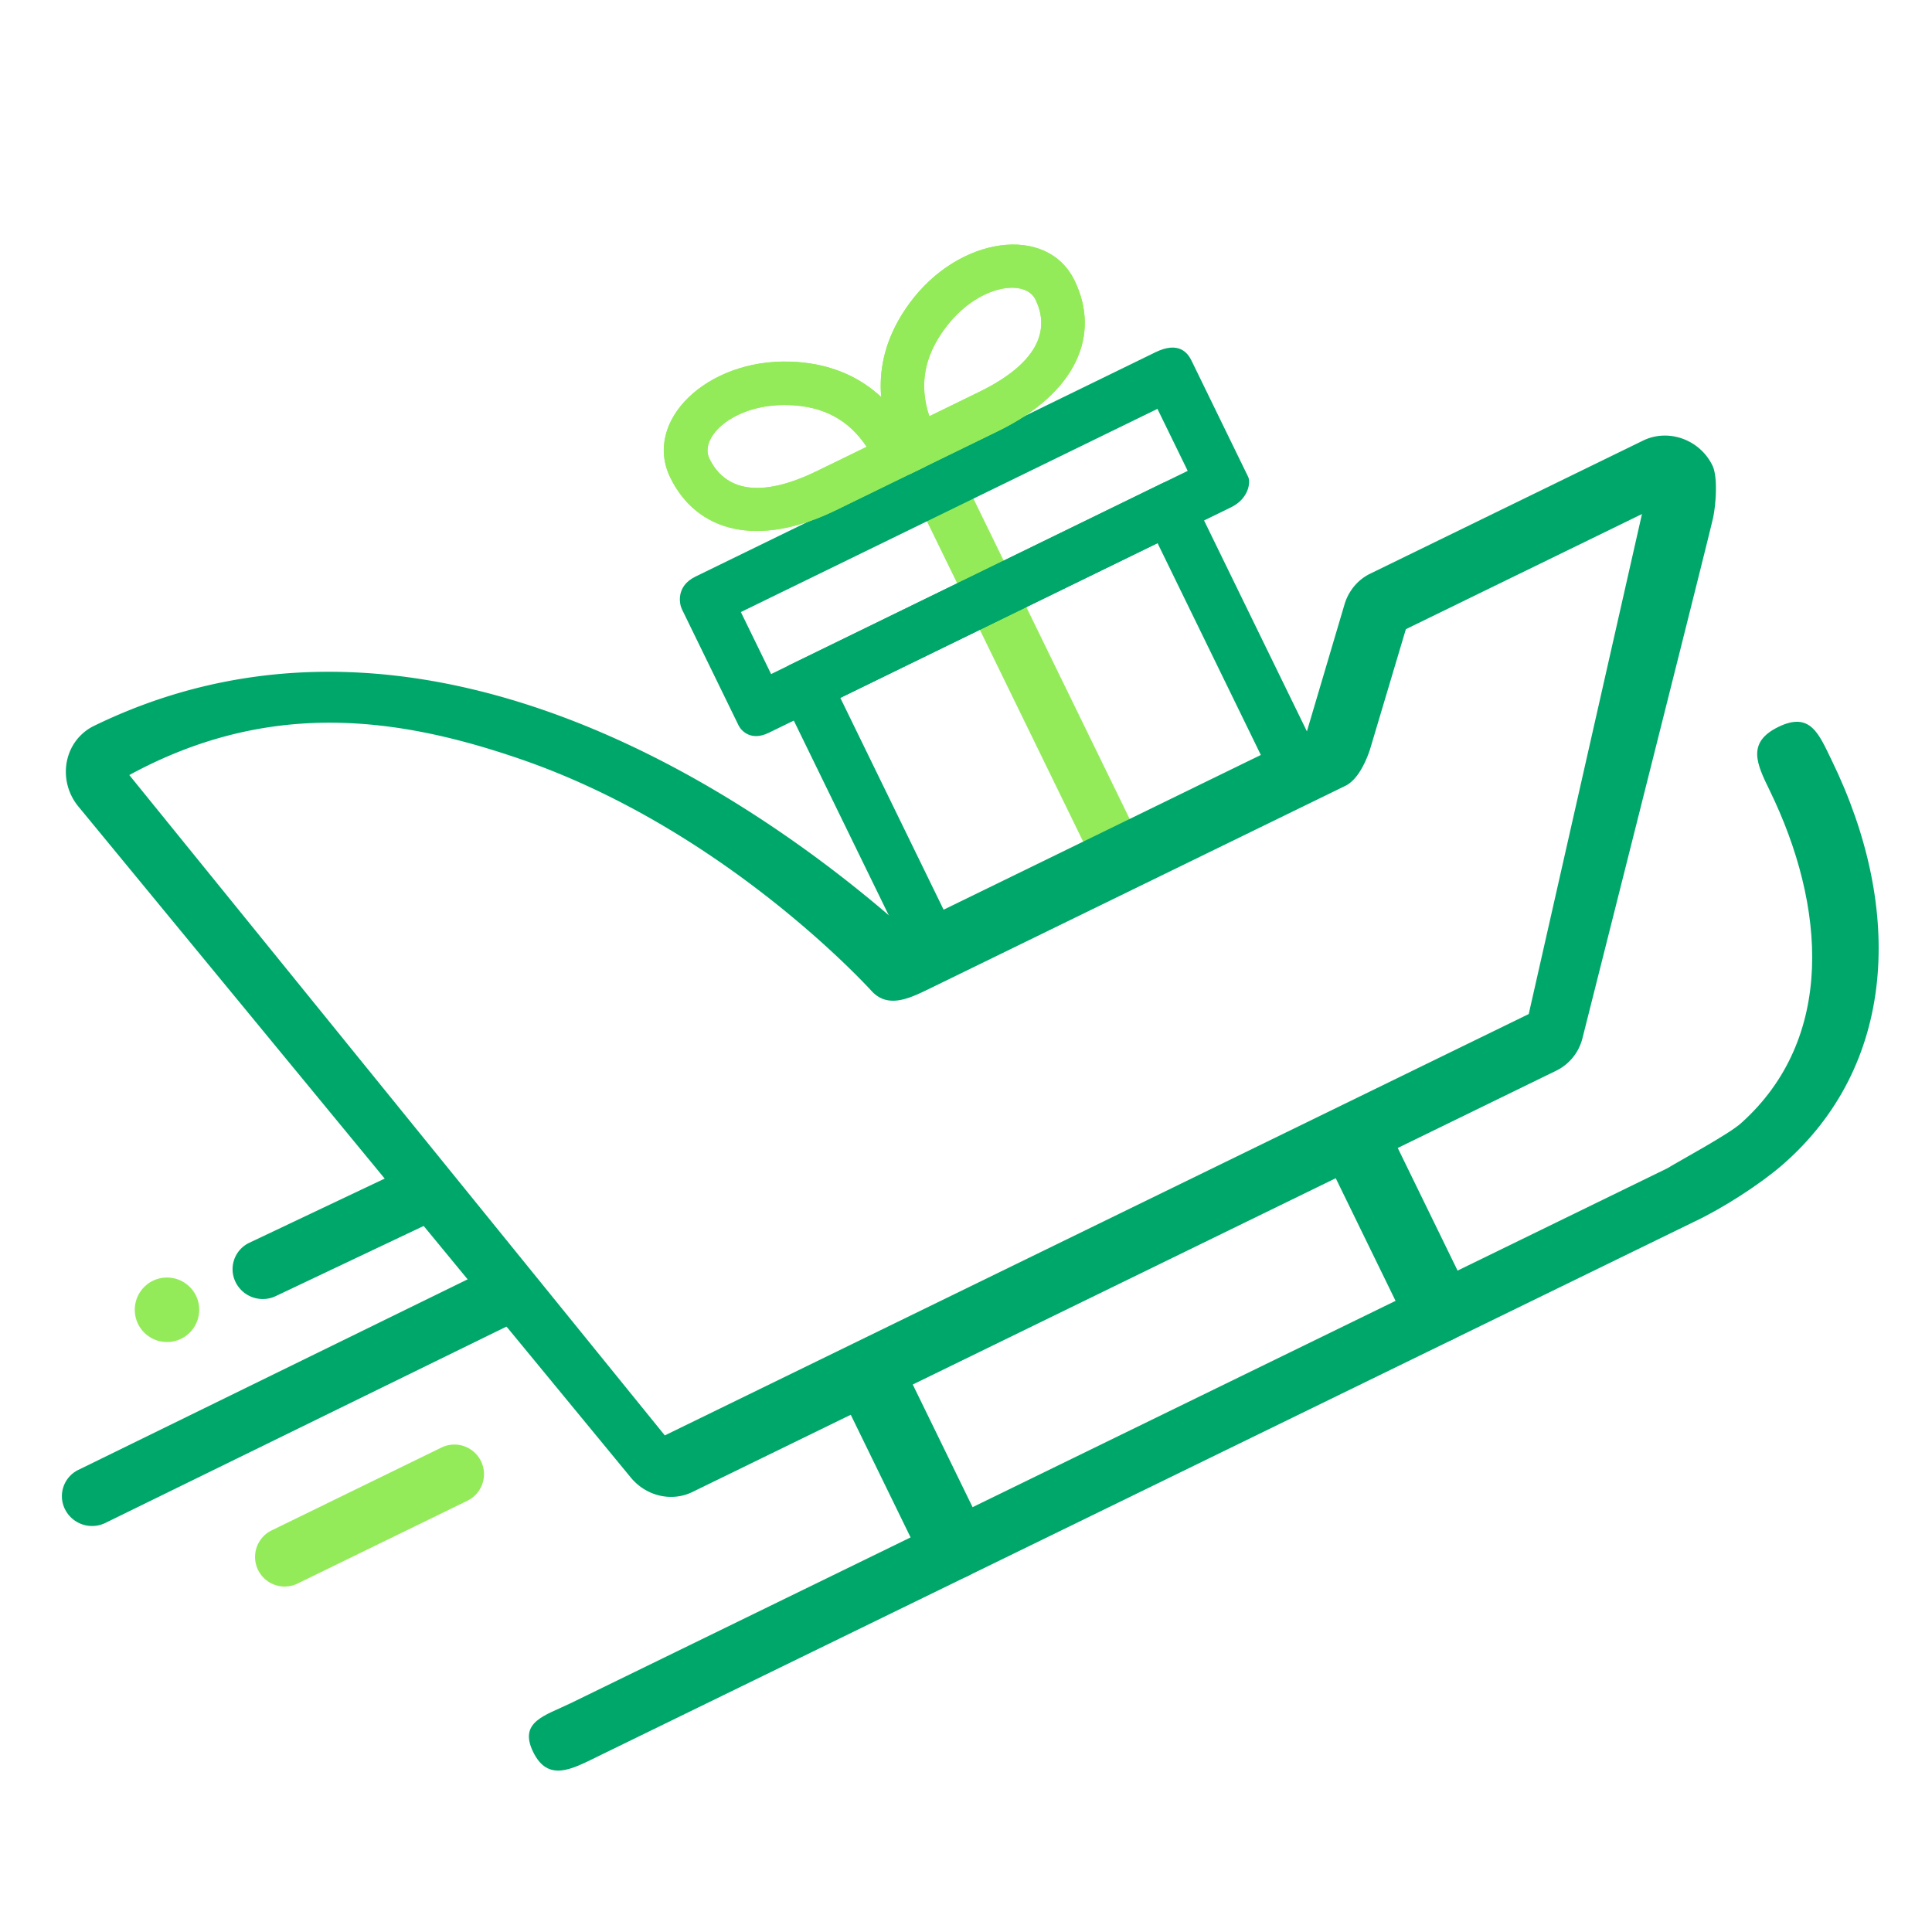 <svg viewBox='0 0 56 56' xmlns='http://www.w3.org/2000/svg'><g fill='none' fill-rule='evenodd'><path fill='none' d='M0 0h56v56H0z'/><g fill='#00A76A'><path d='M17.292 50.93c-.727.354-1.41.73-1.839-.15-.429-.88.352-1.054 1.08-1.408l31.792-15.507c.426-.258 1.78-.987 2.138-1.307 2.74-2.45 2.47-6.29.83-9.651-.37-.76-.674-1.385.254-1.837.927-.453 1.172.201 1.542.96 2.119 4.344 1.867 8.88-1.433 11.741-.642.556-1.725 1.256-2.571 1.652L17.292 50.929z'/><path d='M45.11 31.033L20.07 43.246c-.603.294-1.34.122-1.787-.42L2.272 23.377c-.537-.652-.47-1.607.146-2.136.092-.079.19-.144.298-.197 10.301-5.024 20.694 3.372 23.591 5.962l11.518-5.617 1.157-3.906c.123-.377.386-.686.734-.855l7.908-3.857c.727-.355 1.64-.04 2.012.722.159.331.102 1.103.022 1.5-.054.265-1.316 5.293-3.786 15.086a1.436 1.436 0 01-.761.954zm-.799-1.64L47.593 14.9l-6.843 3.337-1.04 3.486c-.124.377-.364.884-.712 1.054l-12.117 5.91c-.557.27-1.134.525-1.589.068-.06-.062-4.246-4.713-10.241-6.764-3.53-1.209-7.248-1.731-11.303.474L19.27 41.606l25.04-12.213z'/><path d='M28.052 45.681c-.496.242-1.135-.046-1.426-.643l-2.11-4.325c-.291-.597-.125-1.278.371-1.52s1.135.046 1.426.643l2.11 4.326c.291.597.125 1.277-.371 1.52M42.11 38.825c-.497.242-1.136-.046-1.427-.643l-2.11-4.326c-.29-.596-.124-1.277.372-1.52.496-.241 1.135.047 1.426.644l2.11 4.325c.29.597.125 1.278-.372 1.52'/></g><path d='M5.681 37.555a.938.938 0 01-.43 1.25.94.94 0 01-.714.044.942.942 0 01-.536-.474.942.942 0 01-.044-.715.942.942 0 01.474-.536.942.942 0 01.715-.043c.232.08.428.253.535.474zM13.942 42.353c.208.426.031.94-.395 1.147l-4.95 2.414a.858.858 0 01-.752-1.541l4.95-2.415a.858.858 0 011.147.395z' fill='#94EB5A'/><path d='M15.221 37.235a.847.847 0 01-.394 1.145L3.046 44.147a.878.878 0 01-1.162-.4.847.847 0 01.394-1.145l11.782-5.767a.878.878 0 011.161.4zM12.765 34.348a.847.847 0 01-.394 1.144l-4.378 2.076a.878.878 0 01-1.162-.4.847.847 0 01.394-1.145l4.378-2.075a.878.878 0 011.162.4z' fill='#00A76A'/><g><path fill='#94EB5A' d='M26.648 14.66l1.348-.657 5.26 10.785-1.348.658z'/><path d='M22.904 19.268l10.785-5.26a.618.618 0 01.826.288l3.765 7.72a.618.618 0 01-.281.827l-10.786 5.26a.618.618 0 01-.825-.287l-3.765-7.72a.618.618 0 01.28-.828zm1.453.96l2.994 6.14 9.195-4.485-2.994-6.14-9.195 4.485z' fill='#00A76A' fill-rule='nonzero'/><path d='M20.158 16.713l13.331-6.502c.679-.331.938.017 1.048.243l1.641 3.366c.077.156.02.633-.497.885l-13.402 6.537c-.514.25-.796-.061-.872-.218l-1.641-3.365c-.077-.157-.177-.668.392-.946zm1.316 1.027l.877 1.798 12.075-5.89-.877-1.797-12.075 5.89z' fill='#00A76A' fill-rule='nonzero'/><g fill='#94EB5A' fill-rule='nonzero'><path d='M26.345 13.756l-.283-.545c-.8-1.543-.702-3.05.298-4.417 1.426-1.95 3.986-2.304 4.785-.665.77 1.578.055 3.259-2.213 4.365l-2.587 1.262zm2.035-2.395c1.675-.817 2.078-1.766 1.633-2.68-.303-.62-1.696-.428-2.636.857-.592.809-.738 1.63-.44 2.527l1.443-.704z'/><path d='M26.563 12.966l.255.559-2.587 1.262c-2.268 1.106-4.033.634-4.802-.944-.8-1.639 1.055-3.438 3.47-3.361 1.692.054 2.942.904 3.664 2.484zm-3.703-1.225c-1.592-.05-2.601.93-2.299 1.55.446.914 1.443 1.18 3.117.363l1.443-.703c-.523-.787-1.26-1.178-2.261-1.21z'/><path d='M26.345 13.756l-.283-.545c-.8-1.543-.702-3.05.298-4.417 1.426-1.95 3.986-2.304 4.785-.665.77 1.578.055 3.259-2.213 4.365l-2.587 1.262zm2.035-2.395c1.675-.817 2.078-1.766 1.633-2.68-.303-.62-1.696-.428-2.636.857-.592.809-.738 1.63-.44 2.527l1.443-.704z'/><path d='M26.563 12.966l.255.559-2.587 1.262c-2.268 1.106-4.033.634-4.802-.944-.8-1.639 1.055-3.438 3.47-3.361 1.692.054 2.942.904 3.664 2.484zm-3.703-1.225c-1.592-.05-2.601.93-2.299 1.55.446.914 1.443 1.18 3.117.363l1.443-.703c-.523-.787-1.26-1.178-2.261-1.21z'/></g></g></g></svg>